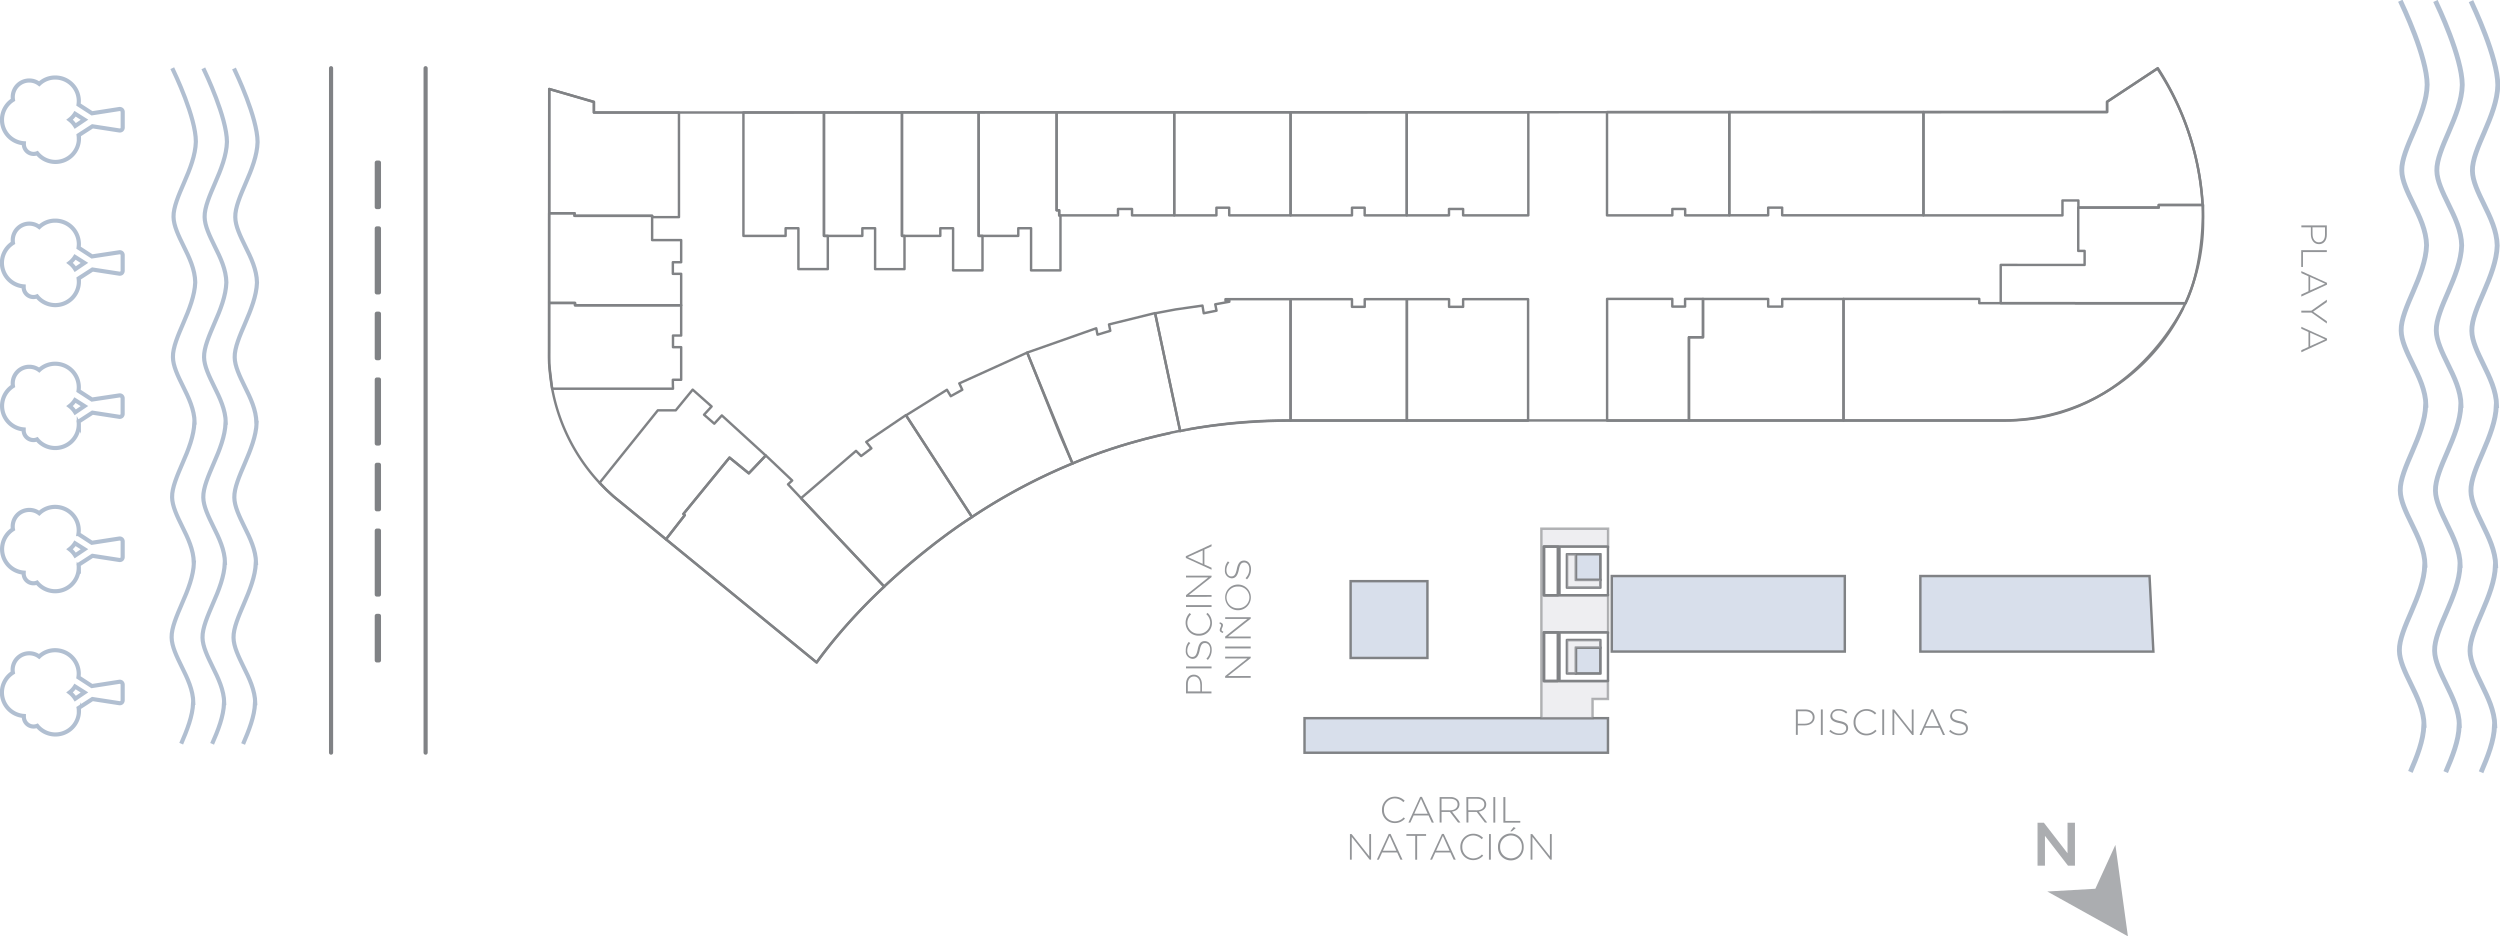 <svg xmlns="http://www.w3.org/2000/svg" viewBox="0 0 838.45 314.02"><defs><style>.cls-1{fill:#abadb0;}.cls-2,.cls-3,.cls-4,.cls-6{fill:none;}.cls-2,.cls-4{stroke:#b1bfd1;}.cls-2,.cls-4,.cls-7,.cls-8{stroke-miterlimit:10;}.cls-2,.cls-3{stroke-width:1.39px;}.cls-3,.cls-6,.cls-7,.cls-8{stroke:#808285;}.cls-3,.cls-6{stroke-linecap:round;stroke-linejoin:round;}.cls-4{stroke-width:1.63px;}.cls-5{fill:#939598;}.cls-6,.cls-7,.cls-8{stroke-width:0.82px;}.cls-7{fill:#d8dfeb;}.cls-8{fill:#e2e3e7;isolation:isolate;opacity:0.6;}</style></defs><g id="Capa_2" data-name="Capa 2"><g id="Layer_1" data-name="Layer 1"><path class="cls-1" d="M695.91,290.32h-2.35l-7.72-10v10h-2.49v-14.4h2.12l7.94,10.25V275.92h2.49v14.4Z"/><polygon class="cls-1" points="686.63 298.99 713.66 314.02 709.46 283.36 702.74 298.07 686.63 298.99"/><path class="cls-2" d="M26.44,46.44a7.73,7.73,0,0,0-.08-1.08l4.65-3,9,1.39a1,1,0,0,0,.8-.2,1,1,0,0,0,.34-.78v-5.2a1,1,0,0,0-.34-.78,1,1,0,0,0-.8-.22L30.84,38l-4.5-2.92a9.53,9.53,0,0,0,.09-1.19A7.89,7.89,0,0,0,18.54,26a7.68,7.68,0,0,0-5.38,2.13A5.47,5.47,0,0,0,9.83,27a5.54,5.54,0,0,0-5.55,5.55,6,6,0,0,0,.07.94A7.9,7.9,0,0,0,8,48.05a2.69,2.69,0,0,0,0,.31,3.28,3.28,0,0,0,3.28,3.26,3.05,3.05,0,0,0,1.2-.23,7.88,7.88,0,0,0,14-5Zm-1.2-4.2a8,8,0,0,0-1.89-2.09,7.73,7.73,0,0,0,1.83-2l3.16,2Z"/><path class="cls-2" d="M26.45,94.46a7.48,7.48,0,0,0-.08-1.07l4.64-3,9,1.39a1,1,0,0,0,.8-.21,1.07,1.07,0,0,0,.33-.78V85.6a1,1,0,0,0-.33-.78,1,1,0,0,0-.8-.21L30.85,86l-4.49-2.92a9.55,9.55,0,0,0,.09-1.2A7.9,7.9,0,0,0,18.54,74a7.66,7.66,0,0,0-5.37,2.13A5.47,5.47,0,0,0,9.84,75a5.56,5.56,0,0,0-5.56,5.55,4.8,4.8,0,0,0,.07.93A7.9,7.9,0,0,0,7.94,96.05c0,.1,0,.19,0,.31a3.27,3.27,0,0,0,3.27,3.26,3.05,3.05,0,0,0,1.2-.23,7.9,7.9,0,0,0,14.05-4.93Zm-1.21-4.2a7.7,7.7,0,0,0-1.9-2.09,7.86,7.86,0,0,0,1.82-2l3.16,2Z"/><path class="cls-2" d="M26.44,142.47a7.48,7.48,0,0,0-.08-1.07l4.64-3,9,1.39a1,1,0,0,0,.79-.21,1.08,1.08,0,0,0,.34-.78v-5.19a1,1,0,0,0-.34-.78,1,1,0,0,0-.79-.21L30.84,134l-4.5-2.92a9.55,9.55,0,0,0,.09-1.2,7.9,7.9,0,0,0-7.9-7.89,7.7,7.7,0,0,0-5.38,2.13,5.49,5.49,0,0,0-3.33-1.11,5.56,5.56,0,0,0-5.55,5.55,5.74,5.74,0,0,0,.07.93,7.9,7.9,0,0,0,3.6,14.53c0,.1,0,.19,0,.31a3.27,3.27,0,0,0,3.27,3.26,3.07,3.07,0,0,0,1.21-.23,7.89,7.89,0,0,0,14-4.93Zm-1.21-4.19a7.66,7.66,0,0,0-1.89-2.09,7.68,7.68,0,0,0,1.82-2l3.16,2Z"/><path class="cls-2" d="M26.44,190.49a7.73,7.73,0,0,0-.08-1.08l4.64-3,9,1.39a1,1,0,0,0,.8-.2,1,1,0,0,0,.34-.78v-5.2a1,1,0,0,0-.34-.78,1,1,0,0,0-.8-.22l-9.2,1.42-4.49-2.93A7.89,7.89,0,0,0,18.53,170a7.66,7.66,0,0,0-5.37,2.13,5.47,5.47,0,0,0-3.33-1.11,5.56,5.56,0,0,0-5.57,5.55,5,5,0,0,0,.08.94,7.91,7.91,0,0,0,3.6,14.54,2.91,2.91,0,0,0,0,.31,3.27,3.27,0,0,0,3.27,3.26,3,3,0,0,0,1.2-.23,7.89,7.89,0,0,0,14-4.94Zm-1.21-4.2a8,8,0,0,0-1.89-2.09,7.69,7.69,0,0,0,1.82-2l3.17,2Z"/><path class="cls-2" d="M26.44,238.51c0-.37,0-.72-.07-1.07l4.63-3,9,1.39a1,1,0,0,0,.8-.2,1.1,1.1,0,0,0,.34-.78v-5.2a1.06,1.06,0,0,0-.34-.78,1,1,0,0,0-.8-.21l-9.19,1.43-4.5-2.93a9.55,9.55,0,0,0,.1-1.19,7.91,7.91,0,0,0-7.9-7.9,7.7,7.7,0,0,0-5.38,2.13,5.48,5.48,0,0,0-3.33-1.1,5.55,5.55,0,0,0-5.56,5.55,4.8,4.8,0,0,0,.08.93A7.89,7.89,0,0,0,8,240.12c0,.1,0,.19,0,.31a3.27,3.27,0,0,0,4.48,3,7.89,7.89,0,0,0,14-5Zm-1.19-4.19a7.9,7.9,0,0,0-1.91-2.09,7.73,7.73,0,0,0,1.83-2l3.16,2Z"/><path class="cls-2" d="M81.53,249.52c1.94-4.52,3.84-9.26,4-13.68h.08c-.08-4.33-2-8.33-3.93-12.19-1.63-3.36-3.33-6.81-3.36-9.77-.08-3.18,1.76-7.35,3.48-11.37,1.94-4.52,3.84-9.25,4-13.69h.08c-.08-4.34-2-8.33-3.93-12.19-1.63-3.34-3.33-6.81-3.36-9.77-.08-3.17,1.76-7.36,3.48-11.37,1.94-4.51,3.84-9.26,4-13.68H86c-.08-4.34-2-8.33-3.93-12.2-1.63-3.34-3.33-6.81-3.36-9.76-.08-3.18,1.76-7.37,3.48-11.38,1.94-4.51,3.84-9.25,4-13.68h0c-.08-4.33-2-8.33-3.93-12.19-1.64-3.35-3.33-6.81-3.35-9.77-.09-3.18,1.76-7.36,3.48-11.37,2-4.56,3.88-9.35,4-13.82-.06-8.22-7.12-23-7.91-24.67"/><path class="cls-2" d="M71.14,249.47c2-4.52,3.85-9.26,4-13.68h.06c-.07-4.33-2-8.33-3.92-12.19-1.63-3.36-3.33-6.81-3.36-9.77-.08-3.18,1.77-7.35,3.48-11.37,2-4.52,3.85-9.25,4-13.69h.06c-.07-4.34-2-8.33-3.92-12.19-1.63-3.34-3.33-6.81-3.36-9.77-.08-3.17,1.77-7.36,3.48-11.37,2-4.51,3.85-9.26,4-13.68h.06c-.07-4.34-2-8.33-3.92-12.2-1.63-3.34-3.33-6.81-3.36-9.76-.08-3.18,1.77-7.37,3.48-11.38,2-4.51,3.85-9.25,4-13.68h0c-.08-4.33-2-8.33-3.93-12.19-1.63-3.35-3.33-6.81-3.36-9.77-.08-3.18,1.77-7.36,3.49-11.37,2-4.56,3.88-9.35,4-13.82-.07-8.22-7.11-23-7.92-24.67"/><path class="cls-2" d="M60.77,249.42c1.95-4.52,3.84-9.26,4-13.68h.07c-.07-4.33-2-8.33-3.92-12.19-1.64-3.36-3.33-6.81-3.36-9.77-.08-3.18,1.76-7.35,3.48-11.37,2-4.52,3.84-9.25,4-13.69H65c-.07-4.34-2-8.33-3.92-12.19-1.64-3.34-3.33-6.81-3.36-9.77-.08-3.17,1.76-7.36,3.48-11.37,2-4.51,3.84-9.26,4-13.68h.07c-.07-4.34-2-8.33-3.92-12.2C59.7,126.17,58,122.7,58,119.75c-.08-3.18,1.76-7.37,3.48-11.38,1.95-4.51,3.84-9.25,4-13.68h0c-.08-4.33-2-8.33-3.92-12.19-1.64-3.35-3.33-6.81-3.36-9.77-.08-3.18,1.76-7.36,3.49-11.37,2-4.56,3.88-9.35,4-13.82,0-8.22-7.11-23-7.91-24.67"/><line class="cls-3" x1="111.03" y1="22.87" x2="111.03" y2="252.42"/><line class="cls-3" x1="142.74" y1="22.87" x2="142.74" y2="252.42"/><rect class="cls-3" x="126.37" y="54.54" width="0.72" height="14.91"/><rect class="cls-3" x="126.37" y="76.61" width="0.72" height="21.45"/><rect class="cls-3" x="126.37" y="105.21" width="0.72" height="14.91"/><rect class="cls-3" x="126.37" y="127.29" width="0.72" height="21.45"/><rect class="cls-3" x="126.37" y="155.89" width="0.72" height="14.91"/><rect class="cls-3" x="126.37" y="177.96" width="0.72" height="21.44"/><rect class="cls-3" x="126.37" y="206.56" width="0.72" height="14.92"/><path class="cls-4" d="M832.1,259c2.21-5.16,4.38-10.56,4.51-15.62h.1c-.09-5-2.33-9.5-4.48-13.91-1.86-3.83-3.8-7.78-3.83-11.15-.09-3.63,2-8.39,4-13,2.21-5.16,4.38-10.56,4.51-15.62h.1c-.09-4.95-2.33-9.5-4.48-13.91-1.86-3.82-3.8-7.77-3.83-11.15-.09-3.62,2-8.39,4-13,2.21-5.15,4.38-10.56,4.51-15.61h.1c-.09-5-2.33-9.5-4.48-13.92-1.86-3.81-3.8-7.77-3.83-11.14-.09-3.63,2-8.41,4-13,2.21-5.15,4.38-10.56,4.51-15.61h0c-.09-4.94-2.32-9.5-4.48-13.91-1.87-3.82-3.79-7.77-3.83-11.14-.1-3.63,2-8.39,4-13,2.24-5.2,4.43-10.67,4.52-15.77-.07-9.38-8.12-26.26-9-28.16"/><path class="cls-4" d="M820.24,258.94c2.23-5.16,4.39-10.56,4.52-15.62h.07c-.07-4.95-2.31-9.5-4.47-13.91-1.86-3.83-3.8-7.78-3.84-11.15-.09-3.63,2-8.39,4-13,2.23-5.16,4.39-10.56,4.52-15.62h.07c-.07-4.95-2.31-9.5-4.47-13.91-1.86-3.82-3.8-7.77-3.84-11.15-.09-3.62,2-8.39,4-13,2.23-5.15,4.39-10.56,4.52-15.61h.07c-.07-5-2.31-9.5-4.47-13.92-1.86-3.81-3.8-7.77-3.84-11.14-.09-3.63,2-8.41,4-13,2.23-5.15,4.39-10.56,4.52-15.61h0c-.09-4.94-2.32-9.5-4.49-13.91-1.86-3.82-3.8-7.77-3.84-11.14-.09-3.63,2-8.39,4-13,2.25-5.2,4.43-10.67,4.53-15.77-.07-9.38-8.12-26.26-9-28.16"/><path class="cls-4" d="M808.4,258.88c2.23-5.16,4.38-10.56,4.52-15.62H813c-.09-4.95-2.32-9.5-4.47-13.91-1.87-3.83-3.8-7.78-3.83-11.15-.09-3.63,2-8.39,4-13,2.23-5.16,4.38-10.56,4.52-15.62h.08c-.09-5-2.32-9.5-4.47-13.91-1.87-3.82-3.8-7.77-3.83-11.15-.09-3.62,2-8.39,4-13,2.23-5.15,4.38-10.56,4.52-15.61h.08c-.09-5-2.32-9.5-4.47-13.92-1.87-3.81-3.8-7.77-3.83-11.14-.09-3.63,2-8.41,4-13,2.23-5.15,4.38-10.56,4.52-15.61h0c-.1-4.94-2.31-9.5-4.47-13.91-1.87-3.82-3.81-7.77-3.84-11.14-.09-3.63,2-8.39,4-13,2.24-5.2,4.43-10.67,4.51-15.77-.06-9.38-8.11-26.26-9-28.16"/><path class="cls-5" d="M602.3,237.93h3.11c1.88,0,3.18,1,3.18,2.62v0c0,1.8-1.55,2.73-3.34,2.73h-2.31v3.19h-.64v-8.56Zm3,4.79c1.59,0,2.67-.83,2.67-2.11v0c0-1.36-1.05-2.07-2.59-2.07h-2.42v4.2Z"/><path class="cls-5" d="M610.68,237.93h.64v8.57h-.64Z"/><path class="cls-5" d="M613.52,245.25l.42-.48A4.15,4.15,0,0,0,617,246c1.29,0,2.17-.72,2.17-1.7v0c0-.91-.48-1.43-2.42-1.82s-2.89-1.11-2.89-2.41v0a2.48,2.48,0,0,1,2.75-2.25,4.26,4.26,0,0,1,2.94,1l-.4.5a3.69,3.69,0,0,0-2.56-1c-1.26,0-2.09.72-2.09,1.62v0c0,.91.46,1.46,2.5,1.87s2.82,1.11,2.82,2.36v0c0,1.38-1.19,2.34-2.84,2.34A4.88,4.88,0,0,1,613.52,245.25Z"/><path class="cls-5" d="M621.65,242.24v0a4.31,4.31,0,0,1,4.28-4.43,4.51,4.51,0,0,1,3.33,1.37l-.45.46a3.94,3.94,0,0,0-2.89-1.26,3.66,3.66,0,0,0-3.61,3.83v0a3.69,3.69,0,0,0,3.62,3.85,3.94,3.94,0,0,0,3-1.33l.43.42a4.53,4.53,0,0,1-3.4,1.49A4.25,4.25,0,0,1,621.65,242.24Z"/><path class="cls-5" d="M631.27,237.93h.64v8.57h-.64Z"/><path class="cls-5" d="M634.66,237.93h.6l5.91,7.45v-7.45h.61v8.57h-.48l-6-7.61v7.61h-.61v-8.57Z"/><path class="cls-5" d="M647.71,237.87h.61l4,8.63h-.7l-1.09-2.4h-5l-1.09,2.4h-.66Zm2.54,5.66-2.25-5-2.26,5Z"/><path class="cls-5" d="M653.69,245.25l.42-.48a4.15,4.15,0,0,0,3.07,1.27c1.29,0,2.17-.72,2.17-1.7v0c0-.91-.48-1.43-2.42-1.82s-2.89-1.11-2.89-2.41v0a2.48,2.48,0,0,1,2.75-2.25,4.26,4.26,0,0,1,2.94,1l-.4.5a3.69,3.69,0,0,0-2.56-1c-1.26,0-2.09.72-2.09,1.62v0c0,.91.46,1.46,2.5,1.87S660,243,660,244.26v0c0,1.38-1.19,2.34-2.84,2.34A4.87,4.87,0,0,1,653.69,245.25Z"/><path class="cls-5" d="M780.37,75.6v3.11c0,1.88-1,3.18-2.62,3.18h0c-1.8,0-2.73-1.55-2.73-3.34V76.24h-3.19V75.6Zm-4.78,3c0,1.59.83,2.67,2.1,2.67h0c1.36,0,2.07-1.05,2.07-2.59V76.25h-4.2Z"/><path class="cls-5" d="M780.37,83.9v.64h-8v5h-.59V83.9Z"/><path class="cls-5" d="M780.44,94.85v.61l-8.63,4v-.7l2.4-1.09v-5l-2.4-1.09v-.66Zm-5.66,2.55,5-2.25-5-2.26Z"/><path class="cls-5" d="M775.2,104.18l5.18-3.67v.8l-4.6,3.21,4.6,3.22v.76l-5.17-3.67h-3.4v-.64h3.39Z"/><path class="cls-5" d="M780.44,113.53v.61l-8.63,4v-.7l2.4-1.09v-5l-2.4-1.09v-.66Zm-5.66,2.55,5-2.25-5-2.26Z"/><polyline class="cls-6" points="536.7 214.66 536.7 225.83 525.54 225.83 525.54 214.66 536.7 214.66"/><polyline class="cls-6" points="528.54 225.83 528.54 217.24 536.7 217.24"/><polyline class="cls-6" points="536.7 197.06 536.7 185.89 525.54 185.89 525.54 197.06 536.7 197.06"/><polyline class="cls-6" points="528.54 185.89 528.54 194.48 536.7 194.48"/><rect class="cls-7" x="437.51" y="240.86" width="101.77" height="11.59"/><rect class="cls-7" x="528.54" y="217.24" width="8.16" height="8.59"/><rect class="cls-7" x="528.54" y="185.89" width="8.16" height="8.59"/><rect class="cls-7" x="452.97" y="194.91" width="25.76" height="25.76"/><polygon class="cls-8" points="528.54 225.83 528.54 217.24 536.7 217.24 536.7 214.66 528.54 214.66 525.54 214.66 525.54 225.83 528.54 225.83"/><polygon class="cls-8" points="528.54 197.06 536.7 197.06 536.7 194.48 528.54 194.48 528.54 185.89 525.54 185.89 525.54 197.06 528.54 197.06"/><path class="cls-8" d="M534.12,234.42h5.15v-6H523V212.09h16.32V199.64H523V183.32h16.32v-6H516.94v63.55h17.18v-6.44Zm-16.31-6V212.08h4.72V228.4Zm4.72-45.08v16.32h-4.72V183.32Z"/><polyline class="cls-6" points="539.28 212.09 539.28 228.4 522.96 228.4 522.96 212.09 539.28 212.09"/><polyline class="cls-6" points="517.81 212.09 522.53 212.09 522.53 228.4 517.81 228.4 517.81 212.09"/><polyline class="cls-6" points="539.28 199.63 539.28 183.32 522.96 183.32 522.96 199.63 539.28 199.63"/><polyline class="cls-6" points="517.81 199.63 522.53 199.63 522.53 183.32 517.81 183.32 517.81 199.63"/><polyline class="cls-6" points="517.81 183.32 522.53 183.32 522.53 199.63 517.81 199.63 517.81 183.32"/><polyline class="cls-6" points="517.81 212.09 522.53 212.09 522.53 228.4 517.81 228.4 517.81 212.09"/><polygon class="cls-7" points="722.2 218.53 720.91 193.19 644.05 193.19 644.05 218.53 722.2 218.53"/><rect class="cls-7" x="540.56" y="193.19" width="78.15" height="25.33"/><path class="cls-5" d="M397.76,232.55v-3.11c0-1.88,1-3.18,2.62-3.18h0c1.8,0,2.73,1.55,2.73,3.34v2.31h3.19v.64Zm4.78-3c0-1.59-.83-2.67-2.1-2.67h0c-1.36,0-2.07,1.05-2.07,2.59v2.42h4.2v-2.34Z"/><path class="cls-5" d="M397.76,224.16v-.64h8.57v.64Z"/><path class="cls-5" d="M405.08,221.32l-.48-.42a4.15,4.15,0,0,0,1.27-3.07c0-1.29-.72-2.17-1.7-2.17h0c-.91,0-1.43.48-1.82,2.42s-1.11,2.89-2.41,2.89h0a2.48,2.48,0,0,1-2.25-2.75,4.26,4.26,0,0,1,1-2.94l.5.4a3.69,3.69,0,0,0-1,2.56c0,1.26.72,2.09,1.62,2.09h0c.91,0,1.46-.46,1.87-2.5s1.11-2.81,2.36-2.81h0c1.38,0,2.34,1.19,2.34,2.84A4.9,4.9,0,0,1,405.08,221.32Z"/><path class="cls-5" d="M402.06,213.2h0a4.31,4.31,0,0,1-4.43-4.28,4.51,4.51,0,0,1,1.37-3.33l.47.45a3.94,3.94,0,0,0-1.26,2.89,3.66,3.66,0,0,0,3.83,3.61h0a3.69,3.69,0,0,0,3.85-3.62,3.94,3.94,0,0,0-1.33-2.95l.42-.43a4.53,4.53,0,0,1,1.49,3.4A4.26,4.26,0,0,1,402.06,213.2Z"/><path class="cls-5" d="M397.76,203.58v-.64h8.57v.64Z"/><path class="cls-5" d="M397.76,200.19v-.6l7.45-5.91h-7.45v-.61h8.57v.48l-7.61,6h7.61v.61Z"/><path class="cls-5" d="M397.7,187.14v-.61l8.63-4v.7l-2.4,1.09v5l2.4,1.09v.66Zm5.65-2.55-5,2.25,5,2.26Z"/><path class="cls-5" d="M410.89,227.35v-.6l7.45-5.91h-7.45v-.61h8.57v.48l-7.61,6h7.61v.61Z"/><path class="cls-5" d="M410.89,217.47v-.64h8.57v.64Z"/><path class="cls-5" d="M409.9,210.54a2.07,2.07,0,0,0-.21.69c0,.29.15.43.58.61l-.12.45c-.78-.23-1.08-.54-1.08-1a2.37,2.37,0,0,1,.26-.86,2.09,2.09,0,0,0,.21-.68c0-.29-.15-.43-.56-.61l.12-.45c.78.23,1.06.54,1.06,1A2.38,2.38,0,0,1,409.9,210.54Zm1,3.54v-.6l7.45-5.91h-7.45V207h8.57v.48l-7.61,6h7.61v.61Z"/><path class="cls-5" d="M415.2,204.66h0a4.31,4.31,0,1,1,0-8.62h0a4.31,4.31,0,1,1,0,8.62Zm0-7.95h0a3.7,3.7,0,0,0-3.85,3.66,3.66,3.66,0,0,0,3.83,3.63h0a3.7,3.7,0,0,0,3.85-3.66A3.66,3.66,0,0,0,415.2,196.71Z"/><path class="cls-5" d="M418.21,194.31l-.48-.42a4.15,4.15,0,0,0,1.27-3.07c0-1.28-.72-2.17-1.7-2.17h0c-.91,0-1.43.48-1.82,2.42s-1.11,2.89-2.41,2.89h0a2.48,2.48,0,0,1-2.25-2.75,4.26,4.26,0,0,1,1-2.94l.5.4a3.69,3.69,0,0,0-1,2.56c0,1.26.72,2.09,1.62,2.09h0c.91,0,1.46-.46,1.87-2.5S416,188,417.22,188h0c1.38,0,2.34,1.19,2.34,2.84A4.87,4.87,0,0,1,418.21,194.31Z"/><path class="cls-5" d="M452.71,279.74h.6l5.91,7.45v-7.45h.61v8.57h-.48l-6-7.61v7.61h-.61v-8.57Z"/><path class="cls-5" d="M465.76,279.68h.61l4,8.63h-.7l-1.09-2.4h-5.05l-1.09,2.4h-.66Zm2.55,5.65-2.25-5-2.26,5Z"/><path class="cls-5" d="M474.67,280.33h-3v-.59h6.61v.59h-3v8h-.64v-8Z"/><path class="cls-5" d="M483.61,279.68h.61l4,8.63h-.7l-1.09-2.4h-5.05l-1.09,2.4h-.66Zm2.54,5.65-2.25-5-2.26,5Z"/><path class="cls-5" d="M489.77,284.05v0a4.31,4.31,0,0,1,4.28-4.43,4.51,4.51,0,0,1,3.33,1.37l-.45.47a3.94,3.94,0,0,0-2.89-1.26,3.66,3.66,0,0,0-3.61,3.83v0a3.7,3.7,0,0,0,3.62,3.86,3.94,3.94,0,0,0,2.95-1.33l.43.42a4.53,4.53,0,0,1-3.4,1.49A4.28,4.28,0,0,1,489.77,284.05Z"/><path class="cls-5" d="M499.39,279.74H500v8.57h-.64Z"/><path class="cls-5" d="M502.4,284.05v0a4.31,4.31,0,1,1,8.61,0v0a4.31,4.31,0,1,1-8.61,0Zm8,0v0a3.7,3.7,0,0,0-3.66-3.85,3.66,3.66,0,0,0-3.63,3.83v0a3.65,3.65,0,1,0,7.29,0Zm-2.77-6.67.72.34-1.31,1.1h-.55Z"/><path class="cls-5" d="M513.3,279.74h.6l5.91,7.45v-7.45h.61v8.57h-.48l-6-7.61v7.61h-.61v-8.57Z"/><path class="cls-5" d="M463.49,271.62v0a4.31,4.31,0,0,1,4.28-4.43,4.51,4.51,0,0,1,3.33,1.37l-.45.47a3.94,3.94,0,0,0-2.89-1.26,3.66,3.66,0,0,0-3.61,3.83v0a3.7,3.7,0,0,0,3.62,3.86,3.94,3.94,0,0,0,3-1.33l.43.42a4.53,4.53,0,0,1-3.4,1.49A4.28,4.28,0,0,1,463.49,271.62Z"/><path class="cls-5" d="M476.28,267.26h.61l4,8.63h-.7l-1.09-2.4h-5l-1.09,2.4h-.66Zm2.54,5.65-2.25-5-2.26,5Z"/><path class="cls-5" d="M482.82,267.32h3.6a3.39,3.39,0,0,1,2.41.84,2.27,2.27,0,0,1,.65,1.59v0c0,1.43-1.07,2.25-2.51,2.45l2.83,3.66H489l-2.73-3.55h-2.8v3.55h-.64Zm3.52,4.44c1.43,0,2.5-.72,2.5-2v0c0-1.15-.91-1.87-2.46-1.87h-2.92v3.85Z"/><path class="cls-5" d="M491.79,267.32h3.6a3.39,3.39,0,0,1,2.41.84,2.27,2.27,0,0,1,.65,1.59v0c0,1.43-1.07,2.25-2.51,2.45l2.83,3.66H498l-2.73-3.55h-2.8v3.55h-.64Zm3.52,4.44c1.43,0,2.5-.72,2.5-2v0c0-1.15-.91-1.87-2.46-1.87h-2.92v3.85Z"/><path class="cls-5" d="M500.84,267.32h.64v8.57h-.64Z"/><path class="cls-5" d="M504.23,267.32h.64v8h5v.59h-5.67v-8.57Z"/><path class="cls-6" d="M672.39,141.05h-54.1V100.24h45.52v1.44H696v.06h36.93S715.45,141.05,672.39,141.05Z"/><polygon class="cls-6" points="618.28 100.26 597.72 100.26 597.72 102.83 593.01 102.83 593.01 100.26 571.16 100.26 571.16 113.11 566.45 113.11 566.45 141.05 618.28 141.05 618.28 100.26"/><polygon class="cls-6" points="566.43 113.1 571.15 113.1 571.15 100.24 566.43 100.24 565.14 100.24 565.14 102.81 560.86 102.81 560.86 100.24 538.99 100.24 538.99 141.07 566.43 141.07 566.43 113.1"/><polygon class="cls-6" points="597.7 72.2 645.09 72.2 645.09 37.58 579.97 37.58 579.97 72.2 593.01 72.2 593.01 69.63 597.7 69.63 597.7 72.2"/><polygon class="cls-6" points="512.49 100.34 490.7 100.34 490.7 102.91 485.99 102.91 485.99 100.34 471.84 100.34 471.84 141.07 512.49 141.07 512.49 100.34"/><polygon class="cls-6" points="565.17 72.23 579.97 72.23 579.97 37.58 538.96 37.58 538.96 72.23 560.87 72.23 560.87 70.09 565.17 70.09 565.17 72.23"/><polygon class="cls-6" points="471.84 100.34 457.7 100.34 457.7 102.91 453.42 102.91 453.42 100.34 432.85 100.34 432.85 141.07 471.84 141.07 471.84 100.34"/><polygon class="cls-6" points="490.7 72.23 512.57 72.23 512.57 37.65 471.8 37.65 471.8 72.23 485.96 72.23 485.96 70.09 490.7 70.09 490.7 72.23"/><polygon class="cls-6" points="457.68 72.23 471.8 72.23 471.8 37.65 432.84 37.65 432.84 72.23 453.43 72.23 453.43 69.66 457.68 69.66 457.68 72.23"/><polygon class="cls-6" points="412.25 72.23 432.84 72.23 432.84 37.65 393.81 37.65 393.81 72.23 407.96 72.23 407.96 69.66 412.25 69.66 412.25 72.23"/><polygon class="cls-6" points="379.66 72.23 393.81 72.23 393.81 37.65 354.37 37.65 354.37 70.52 355.22 70.52 355.22 72.23 374.95 72.23 374.95 70.09 379.66 70.09 379.66 72.23"/><polygon class="cls-6" points="355.66 72.25 355.23 72.25 355.23 70.53 354.37 70.53 354.37 37.64 328.22 37.64 328.22 79.11 341.51 79.11 341.51 76.54 345.8 76.54 345.8 90.68 355.66 90.68 355.66 72.25"/><polygon class="cls-6" points="329.51 79.11 328.22 79.11 328.22 37.64 302.5 37.64 302.5 79.11 315.36 79.11 315.36 76.54 319.65 76.54 319.65 90.68 329.51 90.68 329.51 79.11"/><polygon class="cls-6" points="303.35 79.11 302.5 79.11 302.5 37.72 276.34 37.72 276.34 79.11 289.21 79.11 289.21 76.54 293.49 76.54 293.49 90.26 303.35 90.26 303.35 79.11"/><polygon class="cls-6" points="277.63 79.11 276.34 79.11 276.34 37.72 249.33 37.72 249.33 79.11 263.48 79.11 263.48 76.54 267.77 76.54 267.77 90.25 277.63 90.25 277.63 79.11"/><path class="cls-6" d="M738.87,68.75H724v.86H697V84.15h2.14v4.7H671v12.83h62S739,90.85,738.87,68.75Z"/><path class="cls-6" d="M723.57,23,706.66,34.14v3.43H645.09V72.23h46.62v-5h5.34V69.6H724v-.86h14.74A92.84,92.84,0,0,0,723.57,23Z"/><path class="cls-6" d="M359.71,155.46l-4.06-9.34L344.5,118.25l23.15-8.15.43,2.14,4.29-1.29-.43-2.14L387.37,105l8.41,39.59S376.81,147.94,359.71,155.46Z"/><path class="cls-6" d="M432.82,141.07V100.34H411v.43h1.29v.43l-4.72.86.43,2.14-4.29.86-.43-2.57-9,1.29-6.86,1.29,8.4,39.5S411.07,141.07,432.82,141.07Z"/><path class="cls-6" d="M359.71,155.46,344.5,118.25l-22.77,10.33,1,2.15-3.86,2.14-1.29-2.14-13.73,8.58L326,173.4A191.37,191.37,0,0,1,359.71,155.46Z"/><path class="cls-6" d="M296.52,196.69l-27.88-29.6,18.45-15.87,1.72,1.72,3.43-2.57-1.72-2.15,13.3-9L326,173.41S314.16,180.54,296.52,196.69Z"/><path class="cls-6" d="M273.89,222.19l-50.54-41.32,6.3-8.09-.43-.43,15.44-18.88,6.48,5.27,5.68-6,8.86,8.41-1.39,1.29,32.28,34.31A174.53,174.53,0,0,0,273.89,222.19Z"/><polygon class="cls-6" points="229.63 172.8 229.2 172.37 244.66 153.47 251.14 158.74 256.82 152.79 242.09 139.33 239.56 142.09 236.12 139.09 238.66 136.32 232.31 130.68 226.63 137.62 220.62 137.62 201.1 161.92 203.32 164.21 205.98 166.67 223.35 180.87 229.63 172.8"/><polygon class="cls-6" points="225.66 127.37 228.45 127.37 228.45 116.44 225.71 116.44 225.71 112.53 228.45 112.53 228.45 102.38 192.85 102.38 192.85 101.6 184.18 101.6 184.18 116.05 184.16 121.96 185.17 130.36 225.71 130.36 225.66 128.55 225.66 127.37"/><polygon class="cls-6" points="228.45 91.84 225.66 91.84 225.66 87.94 228.45 87.94 228.45 80.52 218.71 80.52 218.71 72.38 192.69 72.38 192.69 71.53 184.18 71.53 184.18 101.61 192.85 101.61 192.85 102.39 228.45 102.39 228.45 91.84"/><polygon class="cls-6" points="227.71 37.74 199.18 37.74 199.18 34.23 184.22 29.85 184.22 71.5 192.69 71.5 192.69 72.38 218.72 72.38 218.72 72.82 227.71 72.82 227.71 37.74"/><path class="cls-6" d="M723.68,22.86l-17,11.28v3.43l-458.54.16H199.19V34.14l-15-4.29-.06,89.49v0a63.39,63.39,0,0,0,21.47,47l68.27,55.81S329.18,141,432.33,141H672.55c36.63-.44,66.32-30.13,66.32-66.76A94.69,94.69,0,0,0,723.68,22.86Z"/></g></g></svg>